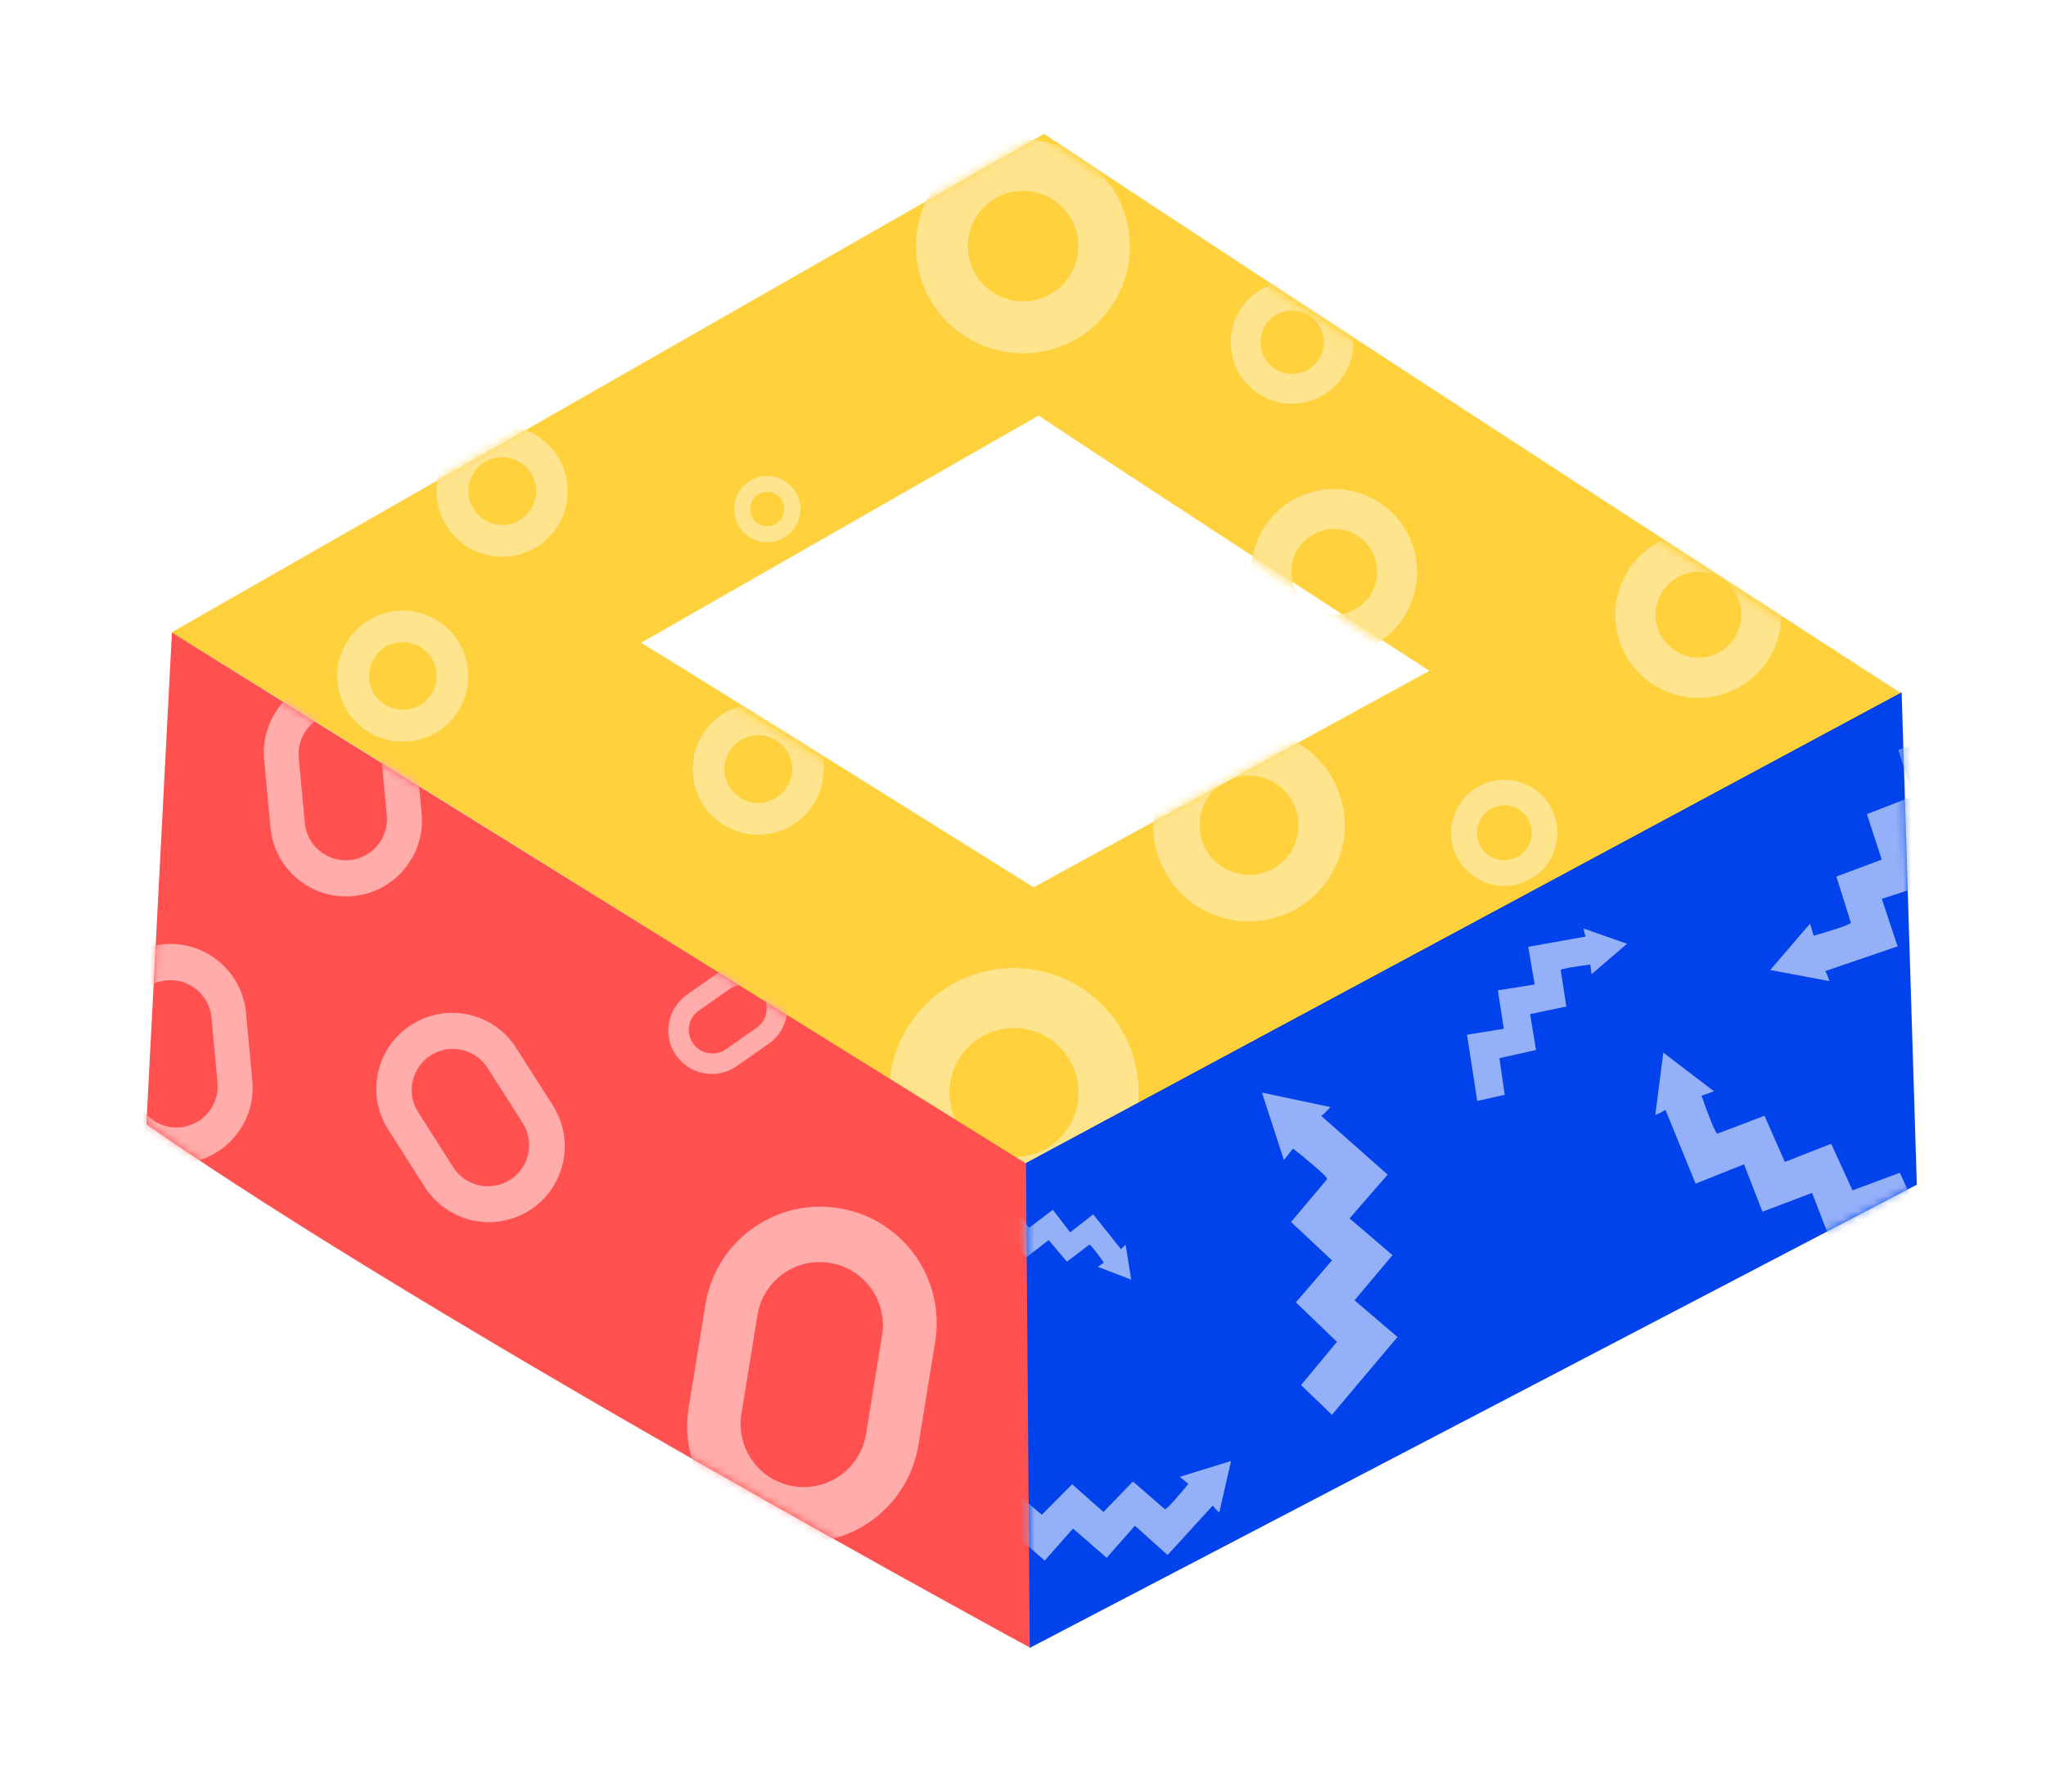 <svg width="266" height="233" viewBox="0 0 266 233" fill="none" xmlns="http://www.w3.org/2000/svg">
<path fill-rule="evenodd" clip-rule="evenodd" d="M22.254 82.257C30.109 86.841 134.305 152.021 134.305 152.021L247.296 90.233C247.296 90.233 170.743 40.731 135.738 17.399L22.254 82.257ZM83.344 83.584C86.921 85.673 134.378 115.375 134.378 115.375L185.836 87.227C185.836 87.227 150.969 64.669 135.026 54.037L83.344 83.584Z" fill="#FFD13C"/>
<mask id="mask0_436_76" style="mask-type:alpha" maskUnits="userSpaceOnUse" x="21" y="17" width="226" height="136">
<path fill-rule="evenodd" clip-rule="evenodd" d="M21.587 82.38C29.442 86.964 133.638 152.144 133.638 152.144L246.629 90.356C246.629 90.356 170.076 40.854 135.071 17.522L21.587 82.38ZM82.677 83.708C86.255 85.797 133.712 115.498 133.712 115.498L185.17 87.35C185.17 87.35 150.303 64.793 134.359 54.16L82.677 83.708Z" fill="#FFD13C"/>
</mask>
<g mask="url(#mask0_436_76)">
<path fill-rule="evenodd" clip-rule="evenodd" d="M135.494 45.71C143.047 44.328 148.048 37.084 146.666 29.532C145.283 21.98 138.04 16.978 130.487 18.361C122.935 19.743 117.933 26.987 119.316 34.539C120.699 42.091 127.942 47.093 135.494 45.71ZM134.306 39.074C138.21 38.359 140.795 34.615 140.081 30.711C139.366 26.807 135.622 24.222 131.718 24.936C127.814 25.651 125.228 29.395 125.943 33.299C126.658 37.203 130.402 39.788 134.306 39.074Z" fill="#FFE48E"/>
<path fill-rule="evenodd" clip-rule="evenodd" d="M100.517 70.444C102.859 70.015 104.41 67.768 103.982 65.426C103.553 63.084 101.306 61.532 98.964 61.961C96.621 62.39 95.07 64.636 95.499 66.979C95.928 69.321 98.174 70.873 100.517 70.444ZM100.149 68.385C101.36 68.164 102.162 67.002 101.94 65.792C101.718 64.581 100.557 63.779 99.346 64.001C98.135 64.222 97.333 65.383 97.555 66.594C97.777 67.805 98.938 68.607 100.149 68.385Z" fill="#FFE48E"/>
<path fill-rule="evenodd" clip-rule="evenodd" d="M66.819 72.256C71.447 71.409 74.512 66.97 73.665 62.342C72.817 57.714 68.379 54.649 63.751 55.497C59.123 56.344 56.058 60.782 56.905 65.41C57.752 70.038 62.191 73.103 66.819 72.256ZM66.091 68.189C68.483 67.751 70.067 65.457 69.629 63.065C69.191 60.673 66.897 59.088 64.504 59.526C62.112 59.964 60.528 62.258 60.966 64.651C61.404 67.043 63.698 68.627 66.091 68.189Z" fill="#FFE48E"/>
<path fill-rule="evenodd" clip-rule="evenodd" d="M53.899 96.299C58.527 95.452 61.592 91.013 60.745 86.385C59.897 81.757 55.459 78.692 50.831 79.539C46.203 80.387 43.138 84.825 43.985 89.453C44.832 94.081 49.271 97.146 53.899 96.299ZM53.171 92.232C55.563 91.794 57.147 89.5 56.709 87.108C56.271 84.715 53.977 83.131 51.585 83.569C49.192 84.007 47.608 86.301 48.046 88.694C48.484 91.086 50.778 92.67 53.171 92.232Z" fill="#FFE48E"/>
<path fill-rule="evenodd" clip-rule="evenodd" d="M100.107 108.402C104.735 107.555 107.8 103.116 106.953 98.488C106.105 93.86 101.667 90.796 97.039 91.643C92.411 92.49 89.346 96.928 90.193 101.556C91.04 106.184 95.479 109.249 100.107 108.402ZM99.379 104.336C101.771 103.898 103.355 101.603 102.917 99.211C102.479 96.819 100.185 95.234 97.793 95.672C95.4 96.11 93.816 98.405 94.254 100.797C94.692 103.189 96.986 104.773 99.379 104.336Z" fill="#FFE48E"/>
<path fill-rule="evenodd" clip-rule="evenodd" d="M134.73 158.065C143.546 156.451 149.384 147.996 147.77 139.18C146.156 130.364 137.701 124.526 128.885 126.14C120.07 127.754 114.231 136.209 115.845 145.025C117.459 153.841 125.914 159.679 134.73 158.065ZM133.343 150.318C137.9 149.484 140.918 145.114 140.084 140.557C139.249 136 134.879 132.982 130.322 133.816C125.765 134.65 122.747 139.021 123.581 143.578C124.415 148.135 128.786 151.153 133.343 150.318Z" fill="#FFE48E"/>
<path fill-rule="evenodd" clip-rule="evenodd" d="M164.615 119.599C171.386 118.359 175.871 111.865 174.631 105.093C173.391 98.322 166.897 93.837 160.125 95.077C153.354 96.317 148.869 102.811 150.109 109.583C151.349 116.354 157.843 120.839 164.615 119.599ZM163.548 113.649C167.048 113.008 169.367 109.651 168.726 106.15C168.085 102.65 164.728 100.332 161.228 100.973C157.727 101.614 155.409 104.971 156.05 108.471C156.691 111.971 160.048 114.289 163.548 113.649Z" fill="#FFE48E"/>
<path fill-rule="evenodd" clip-rule="evenodd" d="M196.81 115.087C200.557 114.4 203.039 110.806 202.353 107.058C201.667 103.31 198.073 100.828 194.325 101.515C190.577 102.201 188.095 105.795 188.781 109.543C189.467 113.291 193.062 115.773 196.81 115.087ZM196.22 111.793C198.157 111.439 199.44 109.581 199.085 107.643C198.731 105.706 196.873 104.423 194.935 104.778C192.998 105.132 191.715 106.99 192.07 108.928C192.424 110.865 194.282 112.148 196.22 111.793Z" fill="#FFE48E"/>
<path fill-rule="evenodd" clip-rule="evenodd" d="M222.741 90.574C228.604 89.501 232.487 83.878 231.414 78.015C230.34 72.152 224.717 68.269 218.854 69.342C212.991 70.415 209.108 76.038 210.182 81.901C211.255 87.765 216.878 91.647 222.741 90.574ZM221.819 85.422C224.849 84.867 226.856 81.96 226.302 78.93C225.747 75.899 222.84 73.892 219.809 74.447C216.779 75.001 214.772 77.908 215.326 80.939C215.881 83.97 218.788 85.977 221.819 85.422Z" fill="#FFE48E"/>
<path fill-rule="evenodd" clip-rule="evenodd" d="M175.391 85.003C181.254 83.93 185.136 78.307 184.063 72.444C182.99 66.581 177.367 62.698 171.504 63.771C165.641 64.845 161.758 70.468 162.831 76.331C163.904 82.194 169.528 86.077 175.391 85.003ZM174.468 79.851C177.499 79.297 179.506 76.39 178.951 73.359C178.396 70.329 175.49 68.321 172.459 68.876C169.428 69.431 167.421 72.338 167.976 75.368C168.531 78.399 171.437 80.406 174.468 79.851Z" fill="#FFE48E"/>
<path fill-rule="evenodd" clip-rule="evenodd" d="M169.413 52.358C173.743 51.566 176.611 47.413 175.818 43.083C175.025 38.753 170.873 35.886 166.543 36.678C162.213 37.471 159.346 41.624 160.138 45.953C160.931 50.283 165.084 53.151 169.413 52.358ZM168.732 48.553C170.971 48.144 172.453 45.997 172.043 43.759C171.633 41.521 169.487 40.038 167.249 40.448C165.01 40.858 163.528 43.005 163.938 45.243C164.348 47.481 166.494 48.963 168.732 48.553Z" fill="#FFE48E"/>
</g>
<path d="M133.936 214.259C133.936 214.259 55.79 171.878 19.03 146.197L22.351 82.259L134.38 151.903C134.15 170.654 133.936 214.259 133.936 214.259Z" fill="#FF514F"/>
<mask id="mask1_436_76" style="mask-type:alpha" maskUnits="userSpaceOnUse" x="19" y="82" width="116" height="133">
<path d="M133.936 214.259C133.936 214.259 55.79 171.878 19.03 146.197L22.351 82.259L134.38 151.903C134.15 170.654 133.936 214.259 133.936 214.259Z" fill="#FF514F"/>
</mask>
<g mask="url(#mask1_436_76)">
<path fill-rule="evenodd" clip-rule="evenodd" d="M109.078 157.102C100.83 155.762 93.057 161.361 91.717 169.609L89.537 183.022C88.197 191.27 93.796 199.043 102.044 200.383C110.292 201.724 118.065 196.124 119.406 187.876L121.585 174.463C122.926 166.215 117.326 158.442 109.078 157.102ZM107.895 164.217C103.422 163.49 99.207 166.527 98.48 171L96.393 183.845C95.666 188.318 98.703 192.533 103.176 193.26C107.649 193.987 111.864 190.95 112.591 186.477L114.678 173.632C115.405 169.159 112.368 164.944 107.895 164.217Z" fill="#FFACAB"/>
<path fill-rule="evenodd" clip-rule="evenodd" d="M53.486 133.252C48.89 136.182 47.539 142.284 50.47 146.88L55.234 154.354C58.165 158.95 64.266 160.3 68.862 157.37C73.458 154.44 74.808 148.339 71.878 143.742L67.113 136.269C64.183 131.673 58.082 130.322 53.486 133.252ZM56.001 137.228C53.508 138.817 52.776 142.126 54.365 144.619L58.928 151.776C60.517 154.269 63.826 155.001 66.319 153.412C68.811 151.823 69.543 148.514 67.954 146.022L63.391 138.864C61.802 136.372 58.493 135.639 56.001 137.228Z" fill="#FFACAB"/>
<path fill-rule="evenodd" clip-rule="evenodd" d="M21.244 122.786C15.817 123.292 11.827 128.101 12.332 133.528L13.154 142.354C13.66 147.781 18.469 151.771 23.896 151.265C29.323 150.76 33.313 145.95 32.808 140.523L31.986 131.698C31.48 126.271 26.671 122.281 21.244 122.786ZM21.663 127.472C18.72 127.747 16.556 130.355 16.831 133.298L17.618 141.75C17.892 144.693 20.5 146.857 23.443 146.583C26.387 146.309 28.55 143.701 28.276 140.757L27.489 132.305C27.215 129.362 24.607 127.198 21.663 127.472Z" fill="#FFACAB"/>
<path fill-rule="evenodd" clip-rule="evenodd" d="M43.255 88.046C37.827 88.551 33.837 93.361 34.343 98.788L35.165 107.613C35.67 113.04 40.48 117.03 45.907 116.525C51.334 116.019 55.324 111.21 54.819 105.783L53.996 96.957C53.491 91.53 48.682 87.54 43.255 88.046ZM43.674 92.732C40.731 93.006 38.567 95.614 38.842 98.557L39.629 107.009C39.903 109.953 42.511 112.116 45.454 111.842C48.398 111.568 50.561 108.96 50.287 106.017L49.5 97.565C49.226 94.621 46.618 92.458 43.674 92.732Z" fill="#FFACAB"/>
<path fill-rule="evenodd" clip-rule="evenodd" d="M101.337 127.824C99.543 125.265 96.013 124.645 93.454 126.439L89.292 129.357C86.733 131.152 86.113 134.681 87.907 137.241C89.702 139.8 93.231 140.42 95.79 138.626L99.952 135.708C102.511 133.913 103.131 130.384 101.337 127.824ZM99.122 129.365C98.149 127.977 96.235 127.641 94.847 128.614L90.861 131.409C89.473 132.382 89.137 134.296 90.11 135.684C91.083 137.072 92.997 137.408 94.385 136.435L98.371 133.64C99.759 132.667 100.095 130.753 99.122 129.365Z" fill="#FFACAB"/>
</g>
<path d="M133.879 214.276L133.388 151.221L247.231 90.023L249.204 154.048L133.879 214.276Z" fill="#0043EC"/>
<mask id="mask2_436_76" style="mask-type:alpha" maskUnits="userSpaceOnUse" x="133" y="90" width="117" height="125">
<path d="M133.878 214.276L133.387 151.222L247.23 90.023L249.203 154.048L133.878 214.276Z" fill="#0043EC"/>
</mask>
<g mask="url(#mask2_436_76)">
<path d="M249.094 157.049L246.998 152.495L240.844 154.784L238.073 148.727L232.048 151.087L229.397 145.081C227.468 145.819 223.544 147.317 223.281 147.404C223.019 147.491 221.797 144.155 221.22 142.476L222.838 141.902C220.701 140.262 216.245 136.871 216.245 136.871L215.204 144.981C215.204 144.981 216.003 144.676 216.525 144.318L220.441 153.911L226.741 151.401L229.133 157.563L235.583 155.116L237.974 161.278C241.549 159.901 249.094 157.049 249.094 157.049Z" fill="#94B0F8"/>
<path d="M126.24 160.741L128.085 162.856L131.028 160.655L133.473 163.471L136.336 161.252L138.709 164.059C139.628 163.358 141.499 161.935 141.626 161.846C141.754 161.758 142.936 163.357 143.512 164.168L142.733 164.731C144.14 165.275 147.068 166.392 147.068 166.392L146.347 161.872C146.347 161.872 145.966 162.162 145.743 162.437L142.124 157.903L139.137 160.246L136.88 157.314L133.802 159.646L131.545 156.714C129.842 158.018 126.24 160.741 126.24 160.741Z" fill="#94B0F8"/>
<path d="M128.281 196.365L131.256 193.381L135.446 196.972L139.39 192.998L143.458 196.608L147.292 192.639C148.6 193.781 151.261 196.1 151.443 196.246C151.625 196.391 153.556 194.113 154.499 192.956L153.389 192.033C155.55 191.36 160.05 189.977 160.05 189.977L158.518 196.678C158.518 196.678 157.976 196.205 157.669 195.771L151.796 202.203L147.554 198.395L143.879 202.562L139.501 198.761L135.827 202.928C133.406 200.805 128.281 196.365 128.281 196.365Z" fill="#94B0F8"/>
<path d="M173.16 183.975L169.15 180.099L173.817 174.481L168.478 169.344L173.173 163.887L167.843 158.894C169.327 157.141 172.342 153.573 172.531 153.329C172.719 153.085 169.666 150.576 168.115 149.351L166.918 150.84C165.982 147.993 164.062 142.067 164.062 142.067L172.959 143.958C172.959 143.958 172.344 144.685 171.776 145.1L180.406 152.741L175.454 158.431L181.043 163.209L176.101 169.08L181.69 173.857C178.93 177.103 173.16 183.975 173.16 183.975Z" fill="#94B0F8"/>
<path d="M192.051 143.157L195.633 142.353L194.936 137.596L199.698 136.538L198.931 131.862L203.638 130.883C203.405 129.388 202.933 126.349 202.911 126.147C202.889 125.946 205.465 125.582 206.756 125.425L206.92 126.672C208.421 125.393 211.532 122.721 211.532 122.721L205.883 120.733C205.883 120.733 205.98 121.352 206.156 121.781L198.686 123.117L199.519 128.013L194.739 128.782L195.504 133.776L190.725 134.546C191.163 137.317 192.051 143.157 192.051 143.157Z" fill="#94B0F8"/>
<path d="M251.3 95.767L246.82 97.524L248.672 103.548L242.715 105.868L244.644 111.773L238.741 113.982C239.341 115.871 240.559 119.714 240.628 119.971C240.698 120.227 237.432 121.213 235.791 121.674L235.331 120.091C233.641 122.048 230.145 126.131 230.145 126.131L237.859 127.578C237.859 127.578 237.611 126.794 237.297 126.275L246.707 123.052L244.65 116.876L250.688 114.925L248.7 108.609L254.737 106.658C253.616 103.156 251.3 95.767 251.3 95.767Z" fill="#94B0F8"/>
</g>
</svg>
